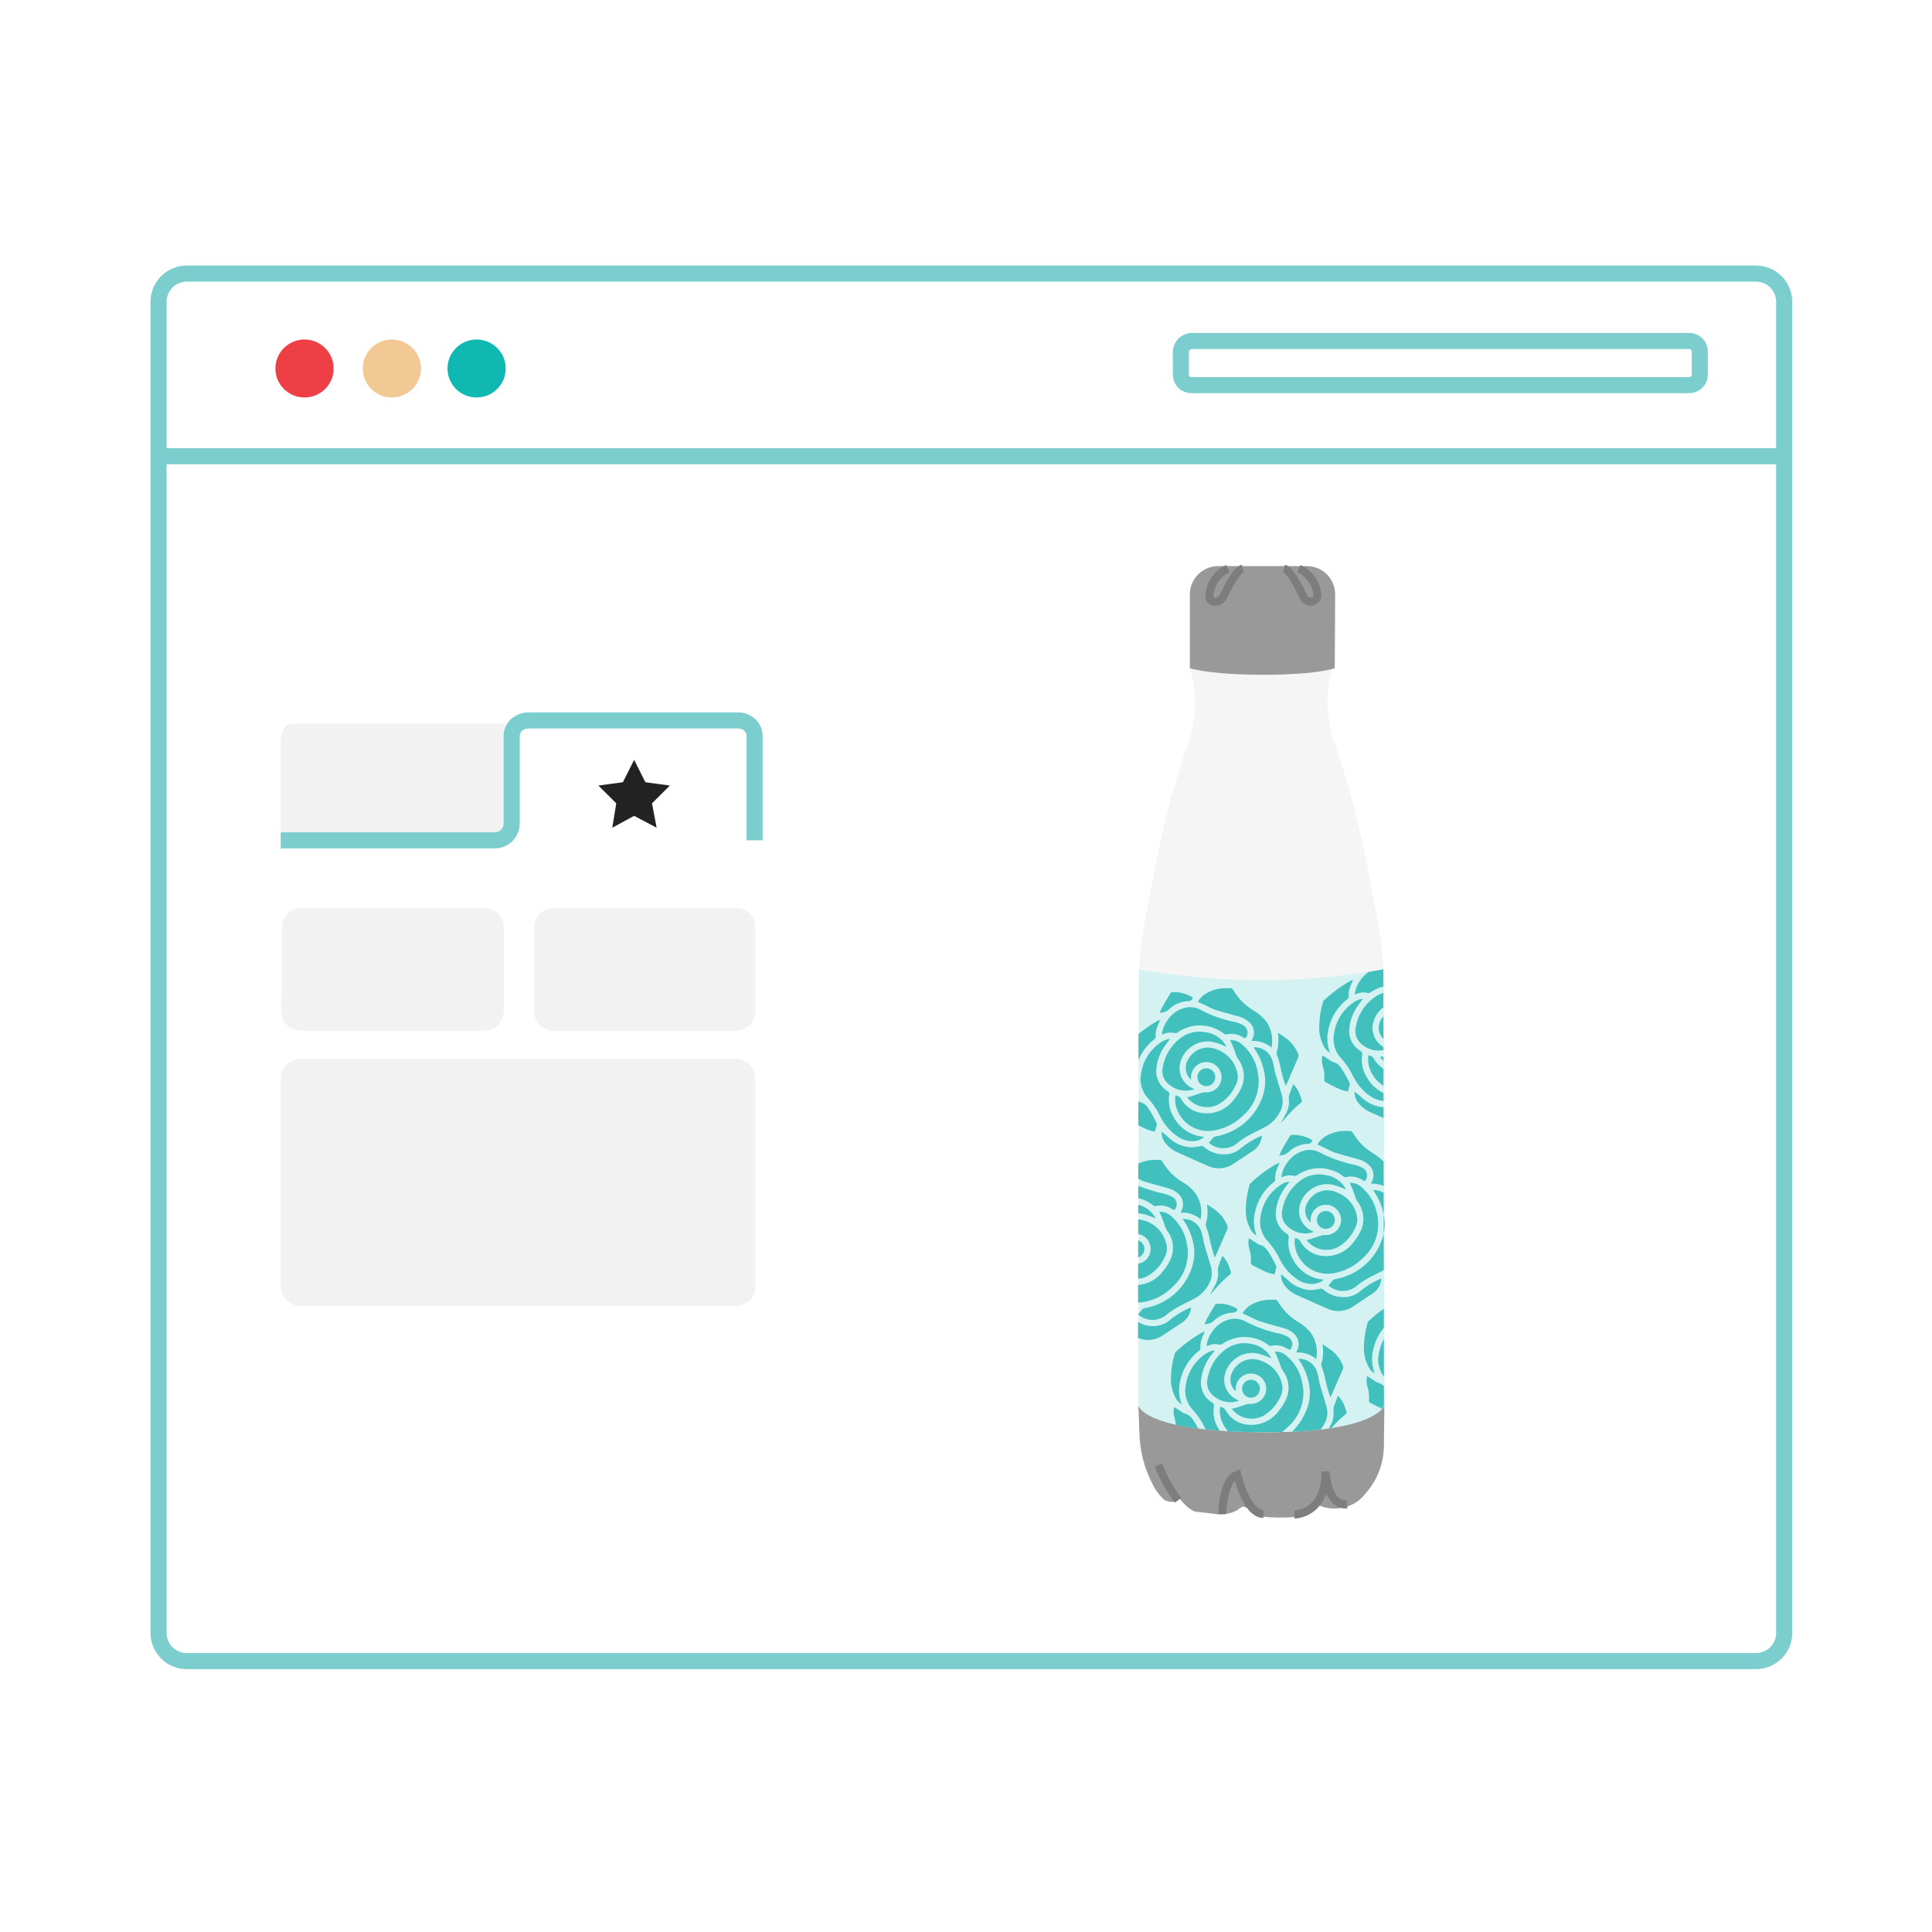 <svg width="180" height="180" viewBox="0 0 180 180" fill="none" xmlns="http://www.w3.org/2000/svg">
<rect x="0" y="0" width="180" height="180" fill="#333333" stroke="none"/>
<g clip-path="url(#clip0_318_25613)">
<rect width="180" height="180" fill="white"/>
<g clip-path="url(#clip1_318_25613)">
<path d="M17.424 25.49H163.576C163.925 25.487 164.271 25.553 164.594 25.685C164.916 25.817 165.21 26.011 165.457 26.257C165.703 26.503 165.899 26.794 166.031 27.116C166.163 27.437 166.23 27.782 166.227 28.129V152.123C166.23 152.47 166.163 152.815 166.031 153.136C165.899 153.457 165.703 153.749 165.457 153.995C165.21 154.241 164.916 154.435 164.594 154.567C164.271 154.699 163.925 154.765 163.576 154.762H17.424C17.075 154.765 16.729 154.699 16.406 154.567C16.084 154.435 15.79 154.241 15.543 153.995C15.297 153.749 15.101 153.457 14.969 153.136C14.837 152.815 14.77 152.47 14.773 152.123V28.129C14.77 27.782 14.837 27.437 14.969 27.116C15.101 26.794 15.297 26.503 15.543 26.257C15.79 26.011 16.084 25.817 16.406 25.685C16.729 25.553 17.075 25.487 17.424 25.49Z" fill="white" stroke="#7CCDCD" stroke-width="1.5" stroke-miterlimit="10"/>
<path d="M28.37 37.033C29.869 37.033 31.084 35.824 31.084 34.332C31.084 32.84 29.869 31.631 28.37 31.631C26.872 31.631 25.657 32.84 25.657 34.332C25.657 35.824 26.872 37.033 28.37 37.033Z" fill="#EE3F47"/>
<path d="M44.404 37.033C45.902 37.033 47.117 35.824 47.117 34.332C47.117 32.84 45.902 31.631 44.404 31.631C42.905 31.631 41.69 32.84 41.69 34.332C41.69 35.824 42.905 37.033 44.404 37.033Z" fill="#0FB9B2"/>
<path d="M36.51 37.033C38.009 37.033 39.224 35.824 39.224 34.332C39.224 32.84 38.009 31.631 36.51 31.631C35.012 31.631 33.797 32.84 33.797 34.332C33.797 35.824 35.012 37.033 36.51 37.033Z" fill="#F2C994"/>
<path d="M111.004 31.766H157.378C157.508 31.765 157.637 31.789 157.758 31.838C157.878 31.887 157.988 31.959 158.08 32.05C158.172 32.142 158.244 32.251 158.293 32.371C158.342 32.491 158.367 32.619 158.365 32.749V34.897C158.367 35.026 158.342 35.155 158.293 35.275C158.244 35.395 158.172 35.504 158.08 35.595C157.988 35.687 157.878 35.759 157.758 35.808C157.637 35.857 157.508 35.881 157.378 35.879H111.004C110.874 35.881 110.745 35.857 110.625 35.808C110.504 35.759 110.395 35.687 110.303 35.595C110.211 35.504 110.138 35.395 110.089 35.275C110.04 35.155 110.016 35.026 110.018 34.897V32.749C110.035 32.494 110.144 32.254 110.326 32.073C110.507 31.892 110.748 31.783 111.004 31.766V31.766Z" stroke="#7CCDCD" stroke-width="1.5" stroke-miterlimit="10"/>
<path d="M14.988 42.508H166.012" stroke="#7CCDCD" stroke-width="1.5" stroke-miterlimit="10"/>
<path d="M27.014 67.418H46.809C47.302 67.418 47.672 68.216 47.672 69.198V77.055C47.672 78.037 47.302 78.835 46.809 78.835H27.014C26.52 78.835 26.15 78.037 26.15 77.055V69.198C26.15 68.216 26.582 67.418 27.014 67.418ZM28.062 84.605H45.144C45.618 84.605 46.073 84.793 46.408 85.126C46.743 85.46 46.932 85.913 46.932 86.385V94.242C46.932 94.714 46.743 95.166 46.408 95.5C46.073 95.834 45.618 96.022 45.144 96.022H28C27.526 96.022 27.071 95.834 26.736 95.5C26.401 95.166 26.212 94.714 26.212 94.242V94.18L26.273 86.323C26.287 85.861 26.482 85.422 26.816 85.101C27.15 84.78 27.597 84.602 28.062 84.605H28.062ZM51.557 84.605H68.577C69.052 84.605 69.506 84.793 69.841 85.126C70.177 85.46 70.365 85.913 70.366 86.385V94.242C70.365 94.714 70.177 95.166 69.841 95.5C69.506 95.834 69.052 96.022 68.577 96.022H51.557C51.083 96.022 50.628 95.834 50.293 95.5C49.958 95.166 49.769 94.714 49.769 94.242V86.385C49.769 85.913 49.958 85.46 50.293 85.126C50.628 84.793 51.083 84.605 51.557 84.605Z" fill="#F2F2F2"/>
<path d="M70.304 78.295V68.657C70.312 68.454 70.278 68.25 70.204 68.06C70.13 67.87 70.017 67.697 69.872 67.553C69.715 67.408 69.531 67.295 69.329 67.222C69.128 67.148 68.915 67.114 68.701 67.123H49.214C48.805 67.135 48.413 67.286 48.104 67.553C47.959 67.697 47.846 67.87 47.772 68.06C47.698 68.25 47.664 68.454 47.672 68.657V76.76C47.662 77.175 47.488 77.568 47.188 77.856C46.887 78.143 46.485 78.301 46.069 78.295H26.15" stroke="#7CCDCD" stroke-width="1.5" stroke-miterlimit="10"/>
<path d="M27.939 121.68H68.577C69.052 121.68 69.506 121.492 69.841 121.158C70.177 120.825 70.365 120.372 70.366 119.9V100.441C70.365 99.969 70.177 99.517 69.841 99.183C69.506 98.849 69.052 98.662 68.577 98.661H27.939C27.464 98.662 27.01 98.849 26.674 99.183C26.339 99.517 26.151 99.969 26.15 100.441V119.9C26.171 120.365 26.366 120.806 26.697 121.135C27.028 121.465 27.471 121.659 27.939 121.68Z" fill="#F2F2F2"/>
<path d="M58.032 72.88L55.751 73.188L57.416 74.845L57.046 77.116L59.081 76.011L61.177 77.116L60.745 74.845L62.41 73.188L60.129 72.88L59.081 70.794L58.032 72.88Z" fill="#222222"/>
<path d="M106.048 130.651L106.162 133.604C106.211 135.203 106.614 136.771 107.342 138.197C107.615 138.787 108.005 139.315 108.489 139.751C108.489 139.751 109.377 140.224 109.917 139.636C109.917 139.636 110.769 140.782 111.483 140.851C112.197 140.92 113.647 141.103 113.647 141.103C114.173 141.099 114.692 140.982 115.167 140.759C115.628 140.438 115.674 140.392 115.858 140.369C116.302 140.519 116.704 140.77 117.032 141.103C117.493 141.493 120.375 141.383 120.606 141.337C120.606 141.337 121.845 140.988 121.96 140.576C122.075 140.163 122.677 140.157 122.677 140.157C123.438 140.538 124.307 140.645 125.138 140.461C125.972 140.294 126.714 139.825 127.22 139.146C128.304 137.939 128.913 136.382 128.933 134.763L128.984 130.651C128.984 130.651 127.994 133.126 120.694 133.149C113.394 133.172 113.716 133.149 113.716 133.149C113.716 133.149 108.213 133.126 106.048 130.651Z" fill="#999999"/>
<path d="M117.589 62.578C115.34 62.598 113.093 62.489 110.857 62.251L110.862 62.266C111.272 63.548 111.43 64.898 111.325 66.24C111.225 67.367 110.98 68.476 110.597 69.541C109.734 72.022 109.002 74.547 108.404 77.105C107.828 79.611 107.121 83.351 106.633 86.023C106.247 88.139 106.053 90.285 106.053 92.436V130.925C106.053 130.925 106.738 132.712 115.449 133.342C116.953 133.452 118.463 133.468 119.97 133.39C127.958 132.974 128.979 130.925 128.979 130.925V92.436C128.979 90.285 128.785 88.138 128.398 86.022C127.911 83.351 127.204 79.611 126.628 77.105C126.03 74.547 125.298 72.022 124.435 69.541C124.052 68.476 123.807 67.367 123.707 66.24C123.602 64.898 123.76 63.548 124.17 62.266L124.175 62.251C121.988 62.488 119.789 62.598 117.589 62.578" fill="#F5F5F5"/>
<path d="M110.857 62.251V55.369C110.857 55.024 110.925 54.683 111.058 54.364C111.19 54.045 111.385 53.756 111.63 53.512C111.875 53.268 112.166 53.075 112.486 52.943C112.806 52.811 113.149 52.743 113.496 52.743H121.757C122.105 52.743 122.449 52.811 122.77 52.944C123.091 53.077 123.382 53.271 123.627 53.517C123.872 53.762 124.066 54.053 124.198 54.373C124.33 54.693 124.396 55.036 124.394 55.382L124.357 62.251C121.93 63.085 113.442 63.061 110.857 62.251H110.857Z" fill="#999999"/>
<path d="M113.872 141.06C113.872 141.06 113.918 137.851 115.277 137.393C115.277 137.393 116.107 141.052 117.714 141.052" stroke="#7C7D7D" stroke-width="0.75" stroke-miterlimit="10"/>
<path d="M120.606 141.107C120.606 141.107 123.507 141.107 123.507 137.086C123.507 137.086 123.576 140.298 125.504 140.16" stroke="#7C7D7D" stroke-width="0.75" stroke-miterlimit="10"/>
<path d="M109.759 139.768C108.989 138.774 108.376 137.668 107.941 136.49" stroke="#7C7D7D" stroke-width="0.75" stroke-miterlimit="10"/>
<path d="M114.396 52.978C113.895 53.209 113.468 53.574 113.164 54.033C112.86 54.492 112.69 55.026 112.675 55.576C112.673 55.637 112.683 55.699 112.705 55.756C112.728 55.814 112.761 55.867 112.804 55.911C112.847 55.956 112.898 55.991 112.955 56.016C113.012 56.04 113.073 56.053 113.135 56.054H113.2C113.367 56.054 113.531 56.007 113.672 55.918C113.813 55.828 113.925 55.701 113.995 55.55C114.384 54.71 115.197 53.105 115.785 52.978" stroke="#7C7D7D" stroke-width="0.75" stroke-miterlimit="10"/>
<path d="M121.013 52.978C121.492 53.199 121.904 53.543 122.205 53.975C122.506 54.407 122.686 54.91 122.727 55.435C122.731 55.515 122.719 55.595 122.69 55.67C122.662 55.745 122.619 55.814 122.563 55.872C122.507 55.93 122.44 55.976 122.366 56.007C122.292 56.038 122.212 56.054 122.132 56.054V56.054C121.986 56.054 121.844 56.012 121.721 55.934C121.599 55.855 121.502 55.743 121.442 55.612C121.066 54.792 120.226 53.108 119.624 52.978" stroke="#7C7D7D" stroke-width="0.75" stroke-miterlimit="10"/>
<path d="M106.117 90.313C113.656 91.656 121.376 91.656 128.915 90.313L128.979 130.925C128.979 130.925 128.356 133.438 118.006 133.438C106.444 133.438 106.053 130.925 106.053 130.925L106.117 90.313Z" fill="#D4F2F2"/>
<path d="M128.913 113.153L128.915 114.944C129.04 114.353 129.039 113.743 128.913 113.153Z" fill="#42C0BD"/>
<path d="M113.308 105.285C114.273 105.081 115.156 104.6 115.849 103.901C116.416 103.398 116.837 102.753 117.069 102.033C117.3 101.313 117.334 100.545 117.165 99.808C116.984 98.821 116.462 97.928 115.69 97.284C115.542 97.151 115.369 97.049 115.181 96.983C114.993 96.917 114.794 96.889 114.595 96.9C114.631 96.957 114.665 97.015 114.694 97.075C114.832 97.414 114.987 97.748 115.095 98.097C115.148 98.292 115.23 98.478 115.339 98.648C115.613 99.005 115.792 99.425 115.859 99.87C115.926 100.314 115.879 100.768 115.723 101.189C115.548 101.63 115.3 102.039 114.991 102.399C114.68 102.84 114.261 103.193 113.773 103.425C113.285 103.656 112.745 103.759 112.206 103.722C111.761 103.702 111.328 103.568 110.948 103.335C110.568 103.102 110.255 102.776 110.036 102.389C109.987 102.291 109.911 102.209 109.818 102.151C109.725 102.092 109.617 102.06 109.507 102.058C109.498 102.178 109.484 102.288 109.482 102.397C109.481 102.808 109.574 103.213 109.753 103.583C110.053 104.234 110.573 104.761 111.222 105.071C111.871 105.382 112.609 105.458 113.308 105.285Z" fill="#42C0BD"/>
<path d="M116.795 97.572C116.817 97.611 116.834 97.648 116.857 97.68C117.256 98.245 117.545 98.88 117.709 99.55C117.95 100.383 117.93 101.268 117.654 102.09C117.34 103.055 116.768 103.916 116 104.582C115.231 105.249 114.295 105.694 113.292 105.872C113.211 105.877 113.133 105.904 113.067 105.949C112.911 106.115 112.774 106.298 112.632 106.471C112.976 106.775 113.414 106.954 113.873 106.976C114.333 106.999 114.786 106.865 115.158 106.596C115.425 106.368 115.709 106.16 116.007 105.973C116.596 105.637 117.204 105.332 117.811 105.028C118.556 104.66 119.129 104.018 119.406 103.237C119.547 102.787 119.535 102.303 119.374 101.859C119.195 101.225 118.986 100.598 118.811 99.963C118.704 99.576 118.666 99.168 118.543 98.787C118.428 98.421 118.194 98.103 117.877 97.882C117.561 97.663 117.18 97.553 116.795 97.572Z" fill="#42C0BD"/>
<path d="M110.597 102.204C110.648 102.275 110.678 102.325 110.715 102.369C111.056 102.757 111.517 103.02 112.026 103.115C112.534 103.211 113.06 103.133 113.519 102.895C114.246 102.475 114.817 101.833 115.147 101.064C115.323 100.714 115.368 100.314 115.275 99.934C115.173 99.46 114.955 99.018 114.64 98.648C114.325 98.278 113.922 97.992 113.469 97.815C112.983 97.575 112.422 97.532 111.905 97.697C111.388 97.863 110.957 98.222 110.703 98.7C110.513 98.997 110.436 99.351 110.485 99.699C110.534 100.047 110.706 100.367 110.969 100.6C110.969 100.485 110.967 100.392 110.969 100.299C110.982 100.015 111.08 99.742 111.25 99.514C111.421 99.287 111.656 99.116 111.926 99.023C112.195 98.93 112.487 98.921 112.762 98.995C113.037 99.07 113.283 99.225 113.469 99.44C113.654 99.656 113.771 99.922 113.802 100.204C113.834 100.486 113.779 100.771 113.646 101.022C113.512 101.273 113.306 101.478 113.054 101.611C112.802 101.744 112.516 101.798 112.232 101.766C112.129 101.764 112.027 101.783 111.932 101.823C111.587 101.933 111.246 102.055 110.901 102.164C110.801 102.186 110.699 102.199 110.597 102.204Z" fill="#42C0BD"/>
<path d="M109.556 105.774C110.026 106.154 110.619 106.349 111.224 106.321C111.577 106.296 111.915 106.165 112.191 105.943C112.156 105.93 112.141 105.923 112.124 105.919C112.101 105.913 112.078 105.909 112.055 105.906C111.477 105.843 110.924 105.637 110.446 105.308C109.969 104.979 109.581 104.536 109.318 104.02C108.964 103.42 108.827 102.717 108.929 102.028C108.952 101.957 108.949 101.88 108.919 101.811C108.889 101.742 108.835 101.687 108.767 101.655C108.426 101.449 108.148 101.154 107.964 100.802C107.78 100.449 107.697 100.053 107.725 99.657C107.79 98.807 108.1 97.995 108.617 97.316C108.74 97.14 108.878 96.974 109.022 96.785C108.711 96.816 108.414 96.927 108.161 97.109C107.667 97.435 107.248 97.86 106.931 98.358C106.614 98.855 106.405 99.413 106.319 99.996C106.229 100.416 106.244 100.851 106.362 101.264C106.48 101.676 106.698 102.054 106.997 102.363C107.445 102.858 107.817 103.417 108.1 104.021C108.438 104.712 108.938 105.313 109.556 105.774Z" fill="#42C0BD"/>
<path d="M113.167 94.067C113.87 94.287 114.584 94.474 115.294 94.673C115.704 94.759 116.083 94.951 116.394 95.231C116.62 95.433 116.769 95.708 116.815 96.007C116.86 96.307 116.8 96.613 116.644 96.873C116.627 96.907 116.614 96.942 116.605 96.979C117.28 96.94 117.945 97.162 118.46 97.598C118.55 97.176 118.552 96.74 118.465 96.318C118.379 95.895 118.206 95.495 117.957 95.141C117.606 94.709 117.174 94.349 116.684 94.081C115.961 93.628 115.358 93.008 114.926 92.273C114.897 92.205 114.846 92.147 114.781 92.111C114.716 92.074 114.64 92.06 114.566 92.07C114.485 92.078 114.402 92.067 114.32 92.068C113.648 92.045 112.982 92.208 112.397 92.538C112.065 92.73 111.789 93.006 111.597 93.337C111.86 93.457 112.111 93.569 112.359 93.686C112.619 93.831 112.89 93.958 113.167 94.067Z" fill="#42C0BD"/>
<path d="M109.738 96.173C110.381 95.734 111.149 95.511 111.928 95.54C112.707 95.568 113.457 95.845 114.066 96.329C114.092 96.35 114.122 96.364 114.154 96.372C114.186 96.38 114.219 96.382 114.252 96.376C114.509 96.311 114.776 96.3 115.038 96.344C115.299 96.388 115.548 96.485 115.77 96.63C116.007 96.769 116.056 96.77 116.172 96.518C116.23 96.386 116.25 96.241 116.228 96.099C116.21 95.974 116.162 95.855 116.087 95.752C116.013 95.649 115.915 95.565 115.802 95.507C115.586 95.391 115.357 95.3 115.12 95.236C113.985 95.016 112.889 94.631 111.867 94.092C111.636 93.962 111.38 93.879 111.117 93.849C110.853 93.819 110.585 93.841 110.33 93.915C109.683 94.092 109.126 94.502 108.767 95.066C108.476 95.453 108.297 95.912 108.251 96.393C108.363 96.353 108.449 96.317 108.539 96.29C108.804 96.192 109.094 96.174 109.37 96.239C109.432 96.26 109.498 96.266 109.563 96.254C109.627 96.243 109.688 96.215 109.738 96.173Z" fill="#42C0BD"/>
<path d="M108.769 100.91C109.091 101.229 109.496 101.454 109.938 101.558C110.387 101.662 110.857 101.63 111.287 101.465C111.22 101.437 111.177 101.42 111.135 101.402C110.74 101.229 110.41 100.939 110.188 100.571C109.966 100.204 109.865 99.776 109.897 99.349C109.936 98.999 110.047 98.661 110.222 98.356C110.397 98.051 110.634 97.785 110.917 97.574C111.245 97.314 111.632 97.139 112.045 97.065C112.457 96.991 112.882 97.02 113.281 97.149C113.621 97.255 113.955 97.382 114.28 97.527C114.272 97.509 114.264 97.487 114.253 97.467C114.064 97.126 113.798 96.832 113.476 96.609C113.155 96.386 112.786 96.24 112.398 96.181C111.972 96.088 111.53 96.091 111.105 96.189C110.68 96.287 110.282 96.478 109.94 96.749C109.082 97.412 108.507 98.374 108.332 99.442C108.273 99.703 108.282 99.975 108.358 100.233C108.435 100.49 108.576 100.723 108.769 100.91Z" fill="#42C0BD"/>
<path d="M114.983 108.389C115.535 108.025 116.086 107.659 116.635 107.291C116.902 107.138 117.127 106.923 117.29 106.663C117.454 106.404 117.551 106.108 117.572 105.802C117.517 105.826 117.485 105.838 117.454 105.852C116.769 106.146 116.131 106.539 115.561 107.018C115.302 107.241 114.994 107.4 114.662 107.481C114.221 107.584 113.76 107.579 113.321 107.467C112.881 107.354 112.476 107.137 112.139 106.834C112.099 106.8 112.051 106.776 111.999 106.766C111.947 106.756 111.893 106.759 111.842 106.775C111.531 106.851 111.212 106.89 110.891 106.892C110.106 106.824 109.37 106.481 108.815 105.924C108.616 105.746 108.404 105.581 108.198 105.41C108.228 105.412 108.219 105.467 108.22 105.523C108.224 105.834 108.322 106.137 108.5 106.393C108.808 106.825 109.23 107.163 109.72 107.371C110.656 107.8 111.6 108.213 112.543 108.628C112.934 108.809 113.367 108.882 113.796 108.84C114.225 108.798 114.635 108.642 114.983 108.389Z" fill="#42C0BD"/>
<path d="M107.588 96.791C107.613 96.771 107.633 96.746 107.648 96.717C107.663 96.688 107.672 96.657 107.674 96.625C107.651 96.303 107.698 95.981 107.812 95.679C107.893 95.464 107.985 95.252 108.086 95.004C107.965 95.062 107.87 95.102 107.78 95.15C107.172 95.49 106.598 95.889 106.068 96.341L106.064 98.763C106.394 97.987 106.918 97.308 107.588 96.791Z" fill="#42C0BD"/>
<path d="M118.968 98.285C119.08 98.572 119.172 98.867 119.245 99.166C119.37 99.849 119.552 100.521 119.787 101.175C119.825 101.096 119.852 101.045 119.875 100.992C120.232 100.172 120.586 99.352 120.947 98.535C120.971 98.486 120.984 98.432 120.985 98.378C120.987 98.323 120.977 98.269 120.956 98.219C120.724 97.614 120.32 97.091 119.792 96.712C119.567 96.543 119.324 96.397 119.064 96.225C119.064 96.296 119.062 96.319 119.065 96.342C119.155 96.927 119.109 97.526 118.931 98.091C118.926 98.158 118.938 98.225 118.968 98.285Z" fill="#42C0BD"/>
<path d="M107.606 105.429C107.671 105.191 107.729 104.996 107.775 104.799C107.788 104.739 107.782 104.676 107.757 104.62C107.589 104.293 107.428 103.961 107.236 103.648C106.978 103.229 106.738 102.78 106.187 102.666C106.158 102.658 106.132 102.645 106.108 102.628L106.058 102.596L106.055 104.837C106.336 104.98 106.619 105.121 106.908 105.249C107.135 105.329 107.369 105.389 107.606 105.429Z" fill="#42C0BD"/>
<path d="M108.965 93.988C109.43 93.558 110.033 93.305 110.668 93.276C110.773 93.288 110.879 93.26 110.964 93.198C111.05 93.136 111.109 93.044 111.131 92.941C111.11 92.925 111.092 92.909 111.073 92.897C110.5 92.556 109.836 92.398 109.17 92.444C109.148 92.446 109.128 92.454 109.109 92.465C109.091 92.477 109.075 92.492 109.063 92.51C108.791 92.967 108.519 93.423 108.258 93.886C108.177 94.049 108.106 94.217 108.045 94.389C108.133 94.357 108.224 94.335 108.317 94.321C108.567 94.294 108.798 94.175 108.965 93.988Z" fill="#42C0BD"/>
<path d="M113.224 100.358C113.224 100.248 113.203 100.139 113.161 100.037C113.118 99.936 113.056 99.844 112.978 99.766C112.899 99.689 112.806 99.628 112.704 99.586C112.601 99.545 112.492 99.524 112.381 99.525C112.271 99.527 112.162 99.55 112.06 99.593C111.959 99.637 111.867 99.7 111.79 99.779C111.714 99.858 111.654 99.952 111.614 100.054C111.574 100.157 111.554 100.266 111.557 100.376C111.56 100.596 111.65 100.806 111.808 100.959C111.966 101.113 112.179 101.198 112.4 101.195C112.621 101.193 112.831 101.103 112.986 100.946C113.14 100.789 113.226 100.578 113.224 100.358Z" fill="#42C0BD"/>
<path d="M120.124 101.99C120.079 102.108 120.061 102.235 120.07 102.361C120.132 102.792 120.064 103.231 119.875 103.623C119.711 103.955 119.521 104.274 119.331 104.62C119.385 104.569 119.431 104.533 119.469 104.49C119.751 104.177 120.021 103.852 120.315 103.551C120.588 103.271 120.877 103.007 121.179 102.759C121.281 102.675 121.313 102.608 121.278 102.5C121.215 102.3 121.158 102.097 121.076 101.904C120.943 101.568 120.743 101.263 120.486 101.008C120.359 101.348 120.233 101.666 120.124 101.99Z" fill="#42C0BD"/>
<path d="M126.825 110.583C126.677 110.45 126.504 110.348 126.316 110.282C126.128 110.216 125.929 110.188 125.73 110.199C125.766 110.255 125.8 110.314 125.829 110.374C125.967 110.713 126.122 111.047 126.23 111.395C126.283 111.59 126.365 111.776 126.474 111.947C126.748 112.304 126.927 112.724 126.994 113.169C127.061 113.613 127.014 114.067 126.858 114.488C126.683 114.929 126.435 115.338 126.126 115.698C125.815 116.138 125.396 116.492 124.908 116.723C124.42 116.955 123.88 117.058 123.341 117.021C122.895 117 122.463 116.867 122.083 116.634C121.703 116.4 121.39 116.075 121.171 115.688C121.122 115.59 121.046 115.508 120.953 115.449C120.86 115.391 120.752 115.359 120.642 115.357C120.633 115.477 120.619 115.586 120.617 115.696C120.616 116.106 120.709 116.512 120.888 116.881C121.188 117.533 121.708 118.059 122.357 118.37C123.006 118.681 123.744 118.757 124.443 118.584C125.408 118.38 126.291 117.899 126.984 117.2C127.551 116.697 127.972 116.052 128.204 115.332C128.435 114.612 128.468 113.844 128.3 113.107C128.119 112.12 127.597 111.227 126.825 110.583Z" fill="#42C0BD"/>
<path d="M128.789 115.389C128.475 116.353 127.903 117.215 127.135 117.881C126.366 118.548 125.43 118.993 124.427 119.171C124.346 119.176 124.268 119.203 124.202 119.248C124.046 119.414 123.909 119.597 123.767 119.77C124.111 120.074 124.549 120.252 125.008 120.275C125.467 120.298 125.921 120.164 126.293 119.895C126.56 119.667 126.844 119.459 127.142 119.272C127.723 118.941 128.322 118.64 128.921 118.34L128.915 114.944C128.883 115.095 128.841 115.243 128.789 115.389Z" fill="#42C0BD"/>
<path d="M127.992 110.979C128.391 111.544 128.68 112.178 128.844 112.849C128.87 112.95 128.892 113.052 128.913 113.153L128.909 111.123C128.612 110.953 128.273 110.866 127.93 110.871C127.952 110.91 127.969 110.947 127.992 110.979Z" fill="#42C0BD"/>
<path d="M121.732 115.503C121.783 115.574 121.813 115.624 121.85 115.668C122.19 116.056 122.652 116.319 123.161 116.414C123.669 116.51 124.195 116.432 124.654 116.193C125.38 115.773 125.952 115.131 126.282 114.363C126.458 114.013 126.503 113.613 126.41 113.233C126.308 112.759 126.09 112.317 125.775 111.947C125.46 111.577 125.057 111.291 124.604 111.114C124.118 110.873 123.557 110.831 123.04 110.996C122.523 111.161 122.092 111.521 121.838 111.999C121.648 112.296 121.571 112.65 121.62 112.998C121.669 113.346 121.841 113.665 122.104 113.899C122.104 113.783 122.102 113.691 122.104 113.598C122.117 113.314 122.215 113.041 122.385 112.813C122.556 112.586 122.791 112.415 123.061 112.322C123.33 112.229 123.622 112.22 123.897 112.294C124.172 112.368 124.418 112.523 124.604 112.739C124.789 112.955 124.905 113.221 124.937 113.503C124.969 113.785 124.914 114.07 124.781 114.321C124.647 114.572 124.441 114.777 124.189 114.91C123.937 115.043 123.65 115.097 123.367 115.065C123.264 115.063 123.162 115.082 123.067 115.122C122.722 115.232 122.381 115.354 122.036 115.462C121.936 115.484 121.834 115.498 121.732 115.503Z" fill="#42C0BD"/>
<path d="M120.691 119.072C121.16 119.453 121.754 119.648 122.359 119.619C122.712 119.595 123.05 119.463 123.326 119.242C123.291 119.229 123.276 119.222 123.259 119.217C123.236 119.212 123.213 119.208 123.19 119.205C122.612 119.142 122.059 118.936 121.581 118.607C121.104 118.277 120.716 117.835 120.453 117.319C120.099 116.718 119.962 116.016 120.064 115.327C120.087 115.256 120.084 115.179 120.054 115.11C120.024 115.041 119.97 114.986 119.902 114.953C119.561 114.748 119.282 114.453 119.099 114.101C118.915 113.748 118.832 113.352 118.86 112.956C118.924 112.106 119.234 111.293 119.752 110.615C119.875 110.439 120.013 110.273 120.157 110.084C119.846 110.115 119.549 110.226 119.296 110.408C118.802 110.734 118.383 111.159 118.066 111.656C117.749 112.154 117.54 112.712 117.454 113.295C117.364 113.715 117.379 114.15 117.497 114.562C117.615 114.975 117.833 115.353 118.132 115.662C118.58 116.157 118.952 116.716 119.234 117.32C119.573 118.011 120.073 118.612 120.691 119.072Z" fill="#42C0BD"/>
<path d="M127.819 107.38C127.096 106.927 126.493 106.307 126.061 105.572C126.032 105.503 125.981 105.446 125.916 105.41C125.851 105.373 125.775 105.359 125.701 105.369C125.62 105.376 125.537 105.366 125.455 105.367C124.783 105.344 124.117 105.507 123.532 105.837C123.2 106.029 122.924 106.305 122.732 106.636C122.995 106.756 123.246 106.868 123.494 106.984C123.754 107.129 124.025 107.257 124.302 107.366C125.005 107.586 125.719 107.773 126.429 107.972C126.839 108.058 127.218 108.25 127.529 108.529C127.755 108.732 127.904 109.006 127.95 109.306C127.995 109.606 127.935 109.912 127.779 110.172C127.762 110.206 127.749 110.241 127.74 110.278C128.14 110.266 128.538 110.337 128.908 110.488L128.905 108.221C128.582 107.894 128.217 107.611 127.819 107.38Z" fill="#42C0BD"/>
<path d="M121.465 107.214C120.818 107.391 120.261 107.801 119.902 108.365C119.611 108.752 119.432 109.211 119.386 109.692C119.497 109.652 119.584 109.616 119.674 109.589C119.939 109.491 120.229 109.473 120.505 109.538C120.567 109.559 120.633 109.564 120.698 109.553C120.762 109.541 120.823 109.513 120.873 109.472C121.516 109.032 122.284 108.81 123.063 108.838C123.842 108.867 124.592 109.143 125.201 109.628C125.227 109.648 125.257 109.663 125.289 109.671C125.321 109.679 125.354 109.68 125.387 109.675C125.644 109.61 125.911 109.599 126.173 109.642C126.434 109.686 126.683 109.784 126.905 109.929C127.141 110.068 127.19 110.069 127.307 109.817C127.365 109.685 127.385 109.54 127.363 109.398C127.345 109.273 127.296 109.153 127.222 109.05C127.148 108.947 127.05 108.864 126.937 108.806C126.721 108.689 126.492 108.599 126.255 108.535C125.12 108.315 124.024 107.929 123.002 107.39C122.771 107.261 122.515 107.178 122.252 107.148C121.988 107.118 121.72 107.14 121.465 107.214Z" fill="#42C0BD"/>
<path d="M123.533 109.48C123.107 109.387 122.665 109.39 122.24 109.488C121.815 109.586 121.417 109.777 121.075 110.048C120.217 110.711 119.642 111.673 119.467 112.74C119.408 113.002 119.417 113.274 119.493 113.531C119.57 113.789 119.711 114.022 119.904 114.209C120.226 114.528 120.631 114.752 121.073 114.857C121.522 114.961 121.992 114.929 122.422 114.764C122.355 114.736 122.312 114.719 122.27 114.701C121.875 114.528 121.545 114.238 121.323 113.87C121.101 113.502 121 113.075 121.032 112.648C121.071 112.298 121.181 111.96 121.357 111.655C121.532 111.35 121.769 111.083 122.052 110.873C122.38 110.613 122.767 110.438 123.18 110.364C123.592 110.29 124.017 110.319 124.416 110.448C124.756 110.554 125.09 110.681 125.415 110.826C125.407 110.808 125.399 110.786 125.388 110.766C125.199 110.425 124.933 110.131 124.611 109.908C124.29 109.685 123.921 109.539 123.533 109.48Z" fill="#42C0BD"/>
<path d="M128.707 119.102C128.652 119.125 128.62 119.137 128.589 119.151C127.904 119.445 127.266 119.838 126.696 120.317C126.437 120.54 126.129 120.699 125.797 120.78C125.355 120.883 124.895 120.878 124.456 120.766C124.016 120.653 123.611 120.436 123.274 120.133C123.234 120.099 123.185 120.075 123.133 120.065C123.082 120.055 123.028 120.058 122.977 120.074C122.666 120.15 122.347 120.189 122.026 120.191C121.241 120.123 120.505 119.78 119.95 119.223C119.751 119.045 119.539 118.88 119.333 118.709C119.363 118.711 119.354 118.766 119.355 118.822C119.359 119.133 119.457 119.437 119.635 119.692C119.943 120.124 120.365 120.462 120.855 120.67C121.791 121.099 122.735 121.512 123.678 121.927C124.069 122.108 124.502 122.181 124.931 122.139C125.36 122.097 125.77 121.941 126.118 121.688C126.67 121.324 127.22 120.958 127.77 120.59C128.037 120.437 128.262 120.222 128.425 119.962C128.589 119.703 128.686 119.407 128.707 119.102Z" fill="#42C0BD"/>
<path d="M118.723 110.09C118.748 110.07 118.768 110.045 118.783 110.016C118.798 109.987 118.807 109.956 118.809 109.923C118.786 109.602 118.833 109.279 118.947 108.978C119.028 108.763 119.12 108.551 119.221 108.303C119.1 108.36 119.005 108.4 118.915 108.449C118.04 108.952 117.228 109.556 116.496 110.249C116.46 110.286 116.434 110.332 116.421 110.381C116.206 111.086 116.088 111.817 116.071 112.553C116.024 113.263 116.188 113.971 116.543 114.589C116.664 114.808 116.845 114.988 117.065 115.11C117.052 115.071 117.043 115.038 117.031 115.006C116.803 114.363 116.76 113.67 116.908 113.004C117.136 111.845 117.782 110.809 118.723 110.09Z" fill="#42C0BD"/>
<path d="M116.63 117.848C117.097 118.089 117.563 118.335 118.043 118.547C118.27 118.627 118.504 118.688 118.741 118.728C118.806 118.49 118.864 118.295 118.91 118.098C118.923 118.038 118.917 117.975 118.892 117.919C118.724 117.592 118.563 117.26 118.371 116.947C118.113 116.528 117.873 116.079 117.322 115.964C117.293 115.956 117.267 115.944 117.243 115.927C116.948 115.74 116.654 115.553 116.352 115.361C116.287 115.699 116.305 116.047 116.404 116.377C116.532 116.796 116.577 117.237 116.535 117.674C116.536 117.709 116.545 117.742 116.562 117.773C116.578 117.803 116.602 117.829 116.63 117.848Z" fill="#42C0BD"/>
<path d="M120.198 105.809C119.926 106.265 119.654 106.722 119.393 107.185C119.312 107.348 119.241 107.516 119.18 107.688C119.268 107.656 119.359 107.634 119.452 107.62C119.702 107.593 119.933 107.474 120.1 107.287C120.565 106.856 121.168 106.604 121.803 106.575C121.908 106.586 122.014 106.559 122.099 106.497C122.185 106.435 122.244 106.343 122.266 106.24C122.245 106.224 122.227 106.208 122.208 106.195C121.635 105.855 120.971 105.697 120.305 105.742C120.283 105.745 120.263 105.752 120.244 105.764C120.226 105.775 120.21 105.791 120.198 105.809Z" fill="#42C0BD"/>
<path d="M124.359 113.657C124.359 113.547 124.338 113.438 124.296 113.336C124.253 113.235 124.191 113.143 124.113 113.065C124.034 112.988 123.941 112.926 123.839 112.885C123.736 112.844 123.627 112.823 123.516 112.824C123.406 112.825 123.297 112.849 123.195 112.892C123.094 112.936 123.002 112.999 122.925 113.078C122.849 113.157 122.789 113.251 122.749 113.353C122.709 113.456 122.689 113.565 122.692 113.675C122.695 113.895 122.785 114.105 122.943 114.258C123.101 114.412 123.314 114.497 123.535 114.494C123.756 114.492 123.966 114.402 124.121 114.245C124.275 114.088 124.361 113.877 124.359 113.657Z" fill="#42C0BD"/>
<path d="M128.014 98.652C127.964 98.554 127.889 98.472 127.796 98.414C127.702 98.356 127.595 98.324 127.485 98.322C127.476 98.441 127.462 98.551 127.459 98.66C127.459 99.071 127.551 99.476 127.73 99.846C127.977 100.389 128.383 100.846 128.894 101.158L128.891 99.574C128.527 99.343 128.226 99.026 128.014 98.652Z" fill="#42C0BD"/>
<path d="M128.879 98.427C128.779 98.449 128.677 98.463 128.575 98.467C128.625 98.539 128.656 98.588 128.693 98.633C128.754 98.702 128.82 98.768 128.89 98.829L128.889 98.424L128.879 98.427Z" fill="#42C0BD"/>
<path d="M128.887 96.801L128.884 94.678C128.81 94.769 128.742 94.864 128.68 94.963C128.5 95.248 128.423 95.584 128.46 95.918C128.498 96.252 128.648 96.564 128.887 96.801Z" fill="#42C0BD"/>
<path d="M127.296 100.283C126.942 99.683 126.804 98.98 126.907 98.292C126.93 98.22 126.926 98.143 126.896 98.075C126.867 98.006 126.813 97.95 126.745 97.918C126.403 97.713 126.125 97.418 125.941 97.065C125.757 96.713 125.675 96.317 125.702 95.92C125.767 95.071 126.077 94.258 126.595 93.58C126.718 93.403 126.856 93.237 127 93.049C126.689 93.079 126.392 93.191 126.138 93.373C125.645 93.698 125.226 94.124 124.908 94.621C124.591 95.118 124.383 95.677 124.297 96.26C124.207 96.679 124.222 97.115 124.34 97.527C124.458 97.94 124.676 98.317 124.975 98.626C125.423 99.122 125.794 99.68 126.077 100.285C126.416 100.976 126.915 101.576 127.534 102.037C127.927 102.343 128.4 102.529 128.896 102.574L128.895 101.836C128.207 101.505 127.646 100.96 127.296 100.283Z" fill="#42C0BD"/>
<path d="M126.745 91.329C126.453 91.716 126.275 92.175 126.228 92.656C126.34 92.616 126.427 92.581 126.516 92.554C126.782 92.455 127.071 92.437 127.348 92.502C127.409 92.524 127.476 92.529 127.54 92.517C127.605 92.506 127.665 92.478 127.716 92.436C128.068 92.193 128.462 92.018 128.879 91.919L128.877 90.313C128.421 90.399 127.968 90.475 127.516 90.548C127.214 90.761 126.953 91.025 126.745 91.329Z" fill="#42C0BD"/>
<path d="M126.31 95.705C126.25 95.966 126.259 96.239 126.336 96.496C126.412 96.753 126.554 96.987 126.746 97.174C127.069 97.493 127.473 97.717 127.916 97.822C128.235 97.897 128.567 97.9 128.888 97.832L128.888 97.549C128.555 97.351 128.284 97.066 128.105 96.724C127.926 96.382 127.846 95.997 127.875 95.612C127.913 95.266 128.022 94.93 128.196 94.627C128.369 94.324 128.603 94.059 128.882 93.849L128.88 92.51C128.531 92.616 128.204 92.786 127.918 93.012C127.06 93.675 126.485 94.638 126.31 95.705Z" fill="#42C0BD"/>
<path d="M126.793 102.188C126.593 102.01 126.382 101.845 126.175 101.674C126.206 101.675 126.197 101.731 126.198 101.787C126.202 102.098 126.3 102.401 126.478 102.657C126.786 103.089 127.208 103.427 127.697 103.634C128.096 103.817 128.498 103.991 128.898 104.169L128.897 103.155C128.888 103.155 128.878 103.156 128.869 103.156C128.083 103.088 127.348 102.745 126.793 102.188Z" fill="#42C0BD"/>
<path d="M123.907 98.075C123.895 98.035 123.885 98.002 123.874 97.971C123.646 97.328 123.603 96.634 123.75 95.969C123.979 94.81 124.624 93.774 125.565 93.055C125.59 93.034 125.611 93.009 125.626 92.98C125.641 92.952 125.65 92.92 125.652 92.888C125.628 92.567 125.675 92.244 125.789 91.942C125.871 91.727 125.962 91.516 126.064 91.267C125.943 91.325 125.848 91.365 125.758 91.414C124.883 91.916 124.071 92.52 123.339 93.214C123.303 93.251 123.277 93.296 123.264 93.346C123.049 94.051 122.931 94.782 122.913 95.518C122.867 96.228 123.031 96.936 123.385 97.554C123.507 97.772 123.688 97.953 123.907 98.075Z" fill="#42C0BD"/>
<path d="M124.085 98.891C123.791 98.705 123.497 98.518 123.194 98.325C123.13 98.663 123.147 99.011 123.246 99.341C123.375 99.761 123.42 100.202 123.378 100.639C123.379 100.673 123.388 100.707 123.404 100.737C123.421 100.767 123.444 100.793 123.473 100.813C123.94 101.054 124.406 101.3 124.886 101.512C125.113 101.592 125.346 101.653 125.584 101.692C125.649 101.454 125.707 101.26 125.752 101.062C125.766 101.002 125.76 100.94 125.734 100.884C125.566 100.557 125.405 100.224 125.213 99.911C124.956 99.492 124.715 99.043 124.164 98.929C124.136 98.921 124.109 98.908 124.085 98.891Z" fill="#42C0BD"/>
<path d="M106.705 121.28C107.67 121.076 108.553 120.594 109.246 119.896C109.813 119.393 110.234 118.748 110.466 118.028C110.697 117.308 110.731 116.539 110.563 115.802C110.381 114.815 109.859 113.923 109.087 113.278C108.939 113.146 108.766 113.043 108.578 112.977C108.39 112.911 108.191 112.883 107.992 112.894C108.029 112.951 108.062 113.009 108.092 113.07C108.229 113.409 108.384 113.743 108.492 114.091C108.545 114.286 108.627 114.472 108.736 114.643C109.01 115 109.189 115.42 109.256 115.864C109.323 116.308 109.277 116.762 109.121 117.184C108.945 117.624 108.697 118.033 108.388 118.394C108.115 118.772 107.763 119.087 107.356 119.316C106.95 119.546 106.498 119.685 106.031 119.724L106.029 121.353C106.256 121.351 106.483 121.327 106.705 121.28Z" fill="#42C0BD"/>
<path d="M112.803 119.232C112.944 118.781 112.932 118.297 112.771 117.854C112.592 117.219 112.384 116.593 112.208 115.958C112.101 115.57 112.063 115.163 111.94 114.782C111.825 114.415 111.591 114.097 111.275 113.877C110.958 113.657 110.578 113.548 110.192 113.566C110.215 113.606 110.231 113.642 110.254 113.675C110.653 114.24 110.942 114.874 111.107 115.545C111.347 116.378 111.328 117.263 111.052 118.084C110.737 119.049 110.165 119.911 109.397 120.577C108.628 121.243 107.693 121.689 106.689 121.867C106.609 121.872 106.531 121.899 106.464 121.944C106.308 122.109 106.171 122.292 106.03 122.466C106.373 122.77 106.811 122.948 107.27 122.971C107.73 122.994 108.183 122.86 108.555 122.591C108.823 122.363 109.106 122.155 109.404 121.968C109.993 121.632 110.601 121.327 111.208 121.023C111.954 120.655 112.526 120.013 112.803 119.232Z" fill="#42C0BD"/>
<path d="M108.545 117.058C108.72 116.709 108.765 116.308 108.672 115.929C108.57 115.454 108.352 115.013 108.037 114.643C107.722 114.273 107.32 113.987 106.866 113.81C106.603 113.702 106.325 113.635 106.041 113.612L106.039 114.97C106.116 114.982 106.192 115 106.266 115.025C106.561 115.129 106.813 115.328 106.982 115.59C107.152 115.852 107.229 116.163 107.203 116.474C107.177 116.784 107.048 117.077 106.836 117.307C106.625 117.537 106.343 117.691 106.035 117.745L106.032 119.137C106.341 119.118 106.643 119.034 106.916 118.889C107.643 118.469 108.214 117.827 108.545 117.058Z" fill="#42C0BD"/>
<path d="M108.691 110.668C109.101 110.754 109.48 110.946 109.791 111.225C110.017 111.428 110.166 111.702 110.212 112.002C110.257 112.302 110.197 112.608 110.041 112.868C110.024 112.902 110.011 112.937 110.002 112.973C110.678 112.935 111.342 113.157 111.857 113.593C111.947 113.171 111.949 112.735 111.863 112.312C111.776 111.889 111.603 111.489 111.354 111.136C111.003 110.703 110.571 110.343 110.081 110.076C109.358 109.623 108.755 109.002 108.324 108.268C108.294 108.199 108.243 108.142 108.178 108.105C108.113 108.069 108.037 108.054 107.963 108.065C107.882 108.072 107.799 108.062 107.717 108.062C107.142 108.051 106.572 108.169 106.049 108.407L106.047 109.829C106.212 109.922 106.385 110 106.565 110.061C107.268 110.282 107.982 110.468 108.691 110.668Z" fill="#42C0BD"/>
<path d="M107.649 112.371C107.906 112.305 108.174 112.294 108.435 112.338C108.696 112.382 108.946 112.48 109.167 112.625C109.404 112.764 109.453 112.764 109.569 112.513C109.627 112.381 109.647 112.236 109.626 112.094C109.607 111.968 109.559 111.849 109.485 111.746C109.41 111.643 109.312 111.559 109.199 111.502C108.983 111.385 108.754 111.294 108.517 111.231C107.674 111.049 106.847 110.798 106.046 110.479L106.044 111.635C106.566 111.748 107.052 111.984 107.463 112.324C107.489 112.344 107.519 112.359 107.551 112.367C107.583 112.375 107.617 112.376 107.649 112.371Z" fill="#42C0BD"/>
<path d="M107.677 113.522C107.669 113.504 107.661 113.482 107.65 113.462C107.482 113.16 107.252 112.895 106.975 112.686C106.698 112.477 106.381 112.327 106.043 112.246L106.042 113.038C106.257 113.054 106.469 113.09 106.678 113.144C107.018 113.25 107.352 113.376 107.677 113.522Z" fill="#42C0BD"/>
<path d="M108.38 124.383C108.932 124.019 109.483 123.653 110.032 123.286C110.299 123.133 110.524 122.917 110.688 122.658C110.851 122.398 110.948 122.103 110.969 121.797C110.915 121.82 110.883 121.833 110.851 121.847C110.166 122.141 109.528 122.534 108.958 123.012C108.7 123.235 108.392 123.394 108.059 123.476C107.717 123.561 107.36 123.578 107.011 123.524C106.661 123.47 106.326 123.346 106.026 123.161L106.024 124.653C106.406 124.815 106.825 124.874 107.238 124.827C107.65 124.78 108.044 124.627 108.38 124.383Z" fill="#42C0BD"/>
<path d="M112.365 114.28C112.477 114.567 112.569 114.861 112.642 115.161C112.768 115.844 112.949 116.516 113.184 117.17C113.222 117.091 113.249 117.039 113.272 116.986C113.629 116.167 113.983 115.346 114.344 114.529C114.368 114.48 114.381 114.427 114.383 114.372C114.384 114.318 114.374 114.264 114.353 114.214C114.122 113.609 113.717 113.085 113.189 112.707C112.964 112.537 112.721 112.392 112.462 112.219C112.462 112.291 112.459 112.314 112.462 112.336C112.552 112.922 112.506 113.52 112.328 114.086C112.323 114.152 112.335 114.22 112.365 114.28Z" fill="#42C0BD"/>
<path d="M106.621 116.352C106.62 116.176 106.563 116.005 106.458 115.863C106.354 115.722 106.207 115.616 106.038 115.563L106.036 117.15C106.206 117.097 106.356 116.992 106.461 116.848C106.567 116.704 106.623 116.53 106.621 116.352Z" fill="#42C0BD"/>
<path d="M112.867 120.485C113.148 120.172 113.418 119.847 113.712 119.546C113.985 119.266 114.274 119.001 114.576 118.753C114.678 118.67 114.71 118.603 114.676 118.495C114.613 118.295 114.555 118.092 114.473 117.899C114.341 117.563 114.14 117.258 113.883 117.003C113.756 117.343 113.631 117.661 113.521 117.985C113.476 118.103 113.458 118.23 113.467 118.356C113.529 118.786 113.461 119.226 113.272 119.618C113.108 119.95 112.918 120.269 112.728 120.614C112.782 120.564 112.828 120.528 112.867 120.485Z" fill="#42C0BD"/>
<path d="M121.329 128.832C121.147 127.845 120.625 126.953 119.853 126.308C119.705 126.175 119.532 126.073 119.344 126.007C119.156 125.941 118.957 125.913 118.758 125.924C118.795 125.981 118.828 126.039 118.858 126.099C118.995 126.438 119.15 126.772 119.258 127.121C119.311 127.316 119.394 127.502 119.502 127.673C119.776 128.03 119.955 128.45 120.022 128.894C120.089 129.338 120.043 129.792 119.887 130.214C119.711 130.654 119.463 131.063 119.154 131.423C118.843 131.864 118.424 132.217 117.936 132.449C117.448 132.68 116.909 132.783 116.37 132.747C115.924 132.726 115.491 132.592 115.111 132.359C114.732 132.126 114.418 131.8 114.2 131.413C114.15 131.315 114.074 131.233 113.981 131.175C113.888 131.116 113.781 131.085 113.671 131.082C113.661 131.202 113.648 131.312 113.645 131.421C113.644 131.832 113.737 132.237 113.916 132.607C114.041 132.875 114.204 133.124 114.402 133.345C115.455 133.404 116.634 133.439 117.967 133.439C118.485 133.439 118.972 133.431 119.442 133.419C119.644 133.268 119.835 133.103 120.013 132.925C120.579 132.422 121.001 131.777 121.232 131.057C121.464 130.338 121.497 129.569 121.329 128.832Z" fill="#42C0BD"/>
<path d="M123.537 130.883C123.358 130.249 123.15 129.622 122.974 128.987C122.867 128.6 122.829 128.193 122.706 127.812C122.591 127.445 122.357 127.127 122.041 126.907C121.724 126.687 121.344 126.577 120.958 126.596C120.981 126.636 120.998 126.672 121.02 126.704C121.419 127.269 121.708 127.904 121.873 128.575C122.113 129.407 122.094 130.293 121.818 131.114C121.52 131.97 121.03 132.747 120.384 133.386C121.382 133.342 122.264 133.271 123.043 133.18C123.265 132.903 123.443 132.593 123.569 132.262C123.71 131.811 123.699 131.327 123.537 130.883Z" fill="#42C0BD"/>
<path d="M117.632 126.84C117.146 126.599 116.585 126.556 116.068 126.722C115.551 126.887 115.12 127.247 114.866 127.724C114.677 128.021 114.6 128.375 114.649 128.723C114.697 129.071 114.869 129.391 115.132 129.625C115.132 129.509 115.131 129.416 115.133 129.323C115.145 129.04 115.243 128.766 115.413 128.539C115.584 128.311 115.819 128.14 116.089 128.047C116.358 127.955 116.65 127.945 116.925 128.019C117.2 128.094 117.447 128.249 117.632 128.464C117.818 128.68 117.934 128.946 117.965 129.228C117.997 129.51 117.942 129.795 117.809 130.046C117.676 130.297 117.469 130.502 117.217 130.635C116.965 130.768 116.679 130.822 116.395 130.791C116.292 130.788 116.19 130.808 116.095 130.847C115.75 130.958 115.41 131.079 115.065 131.188C114.965 131.21 114.863 131.223 114.76 131.228C114.811 131.3 114.842 131.349 114.879 131.393C115.219 131.781 115.68 132.044 116.189 132.14C116.697 132.235 117.223 132.157 117.682 131.919C118.409 131.499 118.98 130.857 119.311 130.088C119.486 129.738 119.531 129.338 119.438 128.958C119.336 128.484 119.118 128.042 118.803 127.672C118.488 127.303 118.086 127.016 117.632 126.84Z" fill="#42C0BD"/>
<path d="M113.093 131.052C113.116 130.981 113.112 130.904 113.082 130.835C113.052 130.767 112.998 130.711 112.93 130.679C112.589 130.473 112.311 130.178 112.127 129.826C111.943 129.473 111.86 129.077 111.888 128.681C111.953 127.832 112.263 127.019 112.781 126.341C112.903 126.164 113.041 125.998 113.185 125.81C112.875 125.84 112.577 125.952 112.324 126.134C111.831 126.459 111.412 126.884 111.094 127.382C110.777 127.879 110.568 128.438 110.482 129.02C110.393 129.44 110.407 129.875 110.526 130.288C110.644 130.7 110.862 131.078 111.16 131.387C111.609 131.882 111.98 132.441 112.263 133.045C112.287 133.092 112.316 133.135 112.341 133.182C112.746 133.224 113.177 133.262 113.636 133.295C113.583 133.213 113.53 133.132 113.481 133.044C113.127 132.444 112.99 131.741 113.093 131.052Z" fill="#42C0BD"/>
<path d="M120.847 123.105C120.124 122.652 119.521 122.032 119.09 121.297C119.06 121.229 119.009 121.172 118.944 121.135C118.879 121.098 118.804 121.084 118.729 121.095C118.648 121.102 118.565 121.092 118.483 121.092C117.811 121.069 117.146 121.232 116.56 121.562C116.228 121.754 115.952 122.03 115.76 122.362C116.023 122.482 116.274 122.593 116.522 122.71C116.783 122.855 117.053 122.982 117.331 123.091C118.034 123.312 118.748 123.498 119.457 123.698C119.867 123.783 120.246 123.976 120.557 124.255C120.784 124.457 120.932 124.732 120.978 125.031C121.024 125.331 120.963 125.637 120.807 125.898C120.79 125.931 120.778 125.966 120.769 126.003C121.444 125.965 122.108 126.186 122.623 126.622C122.713 126.2 122.715 125.765 122.629 125.342C122.542 124.919 122.369 124.519 122.12 124.166C121.769 123.733 121.337 123.373 120.847 123.105Z" fill="#42C0BD"/>
<path d="M119.965 124.531C119.749 124.415 119.52 124.324 119.283 124.26C118.148 124.04 117.052 123.655 116.03 123.116C115.799 122.986 115.544 122.904 115.28 122.873C115.016 122.843 114.749 122.865 114.494 122.939C113.847 123.116 113.289 123.526 112.93 124.09C112.639 124.477 112.461 124.936 112.414 125.417C112.526 125.377 112.613 125.341 112.702 125.315C112.968 125.216 113.257 125.198 113.533 125.263C113.595 125.284 113.662 125.29 113.726 125.278C113.791 125.267 113.851 125.239 113.901 125.197C114.544 124.758 115.312 124.536 116.091 124.564C116.87 124.592 117.62 124.869 118.229 125.353C118.255 125.374 118.285 125.388 118.317 125.396C118.349 125.404 118.383 125.406 118.415 125.4C118.672 125.335 118.94 125.324 119.201 125.368C119.462 125.412 119.712 125.509 119.933 125.655C120.17 125.793 120.219 125.794 120.335 125.542C120.393 125.411 120.413 125.265 120.392 125.123C120.373 124.998 120.325 124.879 120.251 124.776C120.176 124.673 120.079 124.589 119.965 124.531Z" fill="#42C0BD"/>
<path d="M115.45 130.489C115.384 130.462 115.341 130.444 115.298 130.426C114.904 130.254 114.573 129.963 114.351 129.596C114.13 129.228 114.028 128.801 114.06 128.373C114.099 128.023 114.21 127.686 114.385 127.38C114.561 127.075 114.797 126.809 115.08 126.598C115.408 126.338 115.796 126.163 116.208 126.089C116.621 126.015 117.045 126.044 117.444 126.173C117.784 126.28 118.118 126.406 118.443 126.551C118.435 126.533 118.427 126.511 118.416 126.491C118.227 126.15 117.961 125.856 117.639 125.633C117.318 125.41 116.949 125.264 116.562 125.205C116.135 125.113 115.694 125.115 115.268 125.213C114.843 125.312 114.445 125.503 114.104 125.773C113.245 126.436 112.671 127.398 112.495 128.466C112.436 128.727 112.445 129 112.521 129.257C112.598 129.514 112.739 129.747 112.932 129.935C113.254 130.254 113.659 130.478 114.101 130.582C114.55 130.686 115.02 130.654 115.45 130.489Z" fill="#42C0BD"/>
<path d="M109.524 125.974C109.488 126.011 109.463 126.057 109.45 126.107C109.234 126.811 109.116 127.542 109.099 128.279C109.053 128.988 109.217 129.696 109.571 130.314C109.693 130.533 109.874 130.713 110.093 130.835C110.08 130.796 110.071 130.763 110.059 130.731C109.831 130.088 109.789 129.395 109.936 128.729C110.165 127.57 110.81 126.534 111.751 125.815C111.776 125.795 111.797 125.77 111.812 125.741C111.827 125.712 111.835 125.681 111.837 125.649C111.814 125.327 111.861 125.004 111.975 124.703C112.057 124.488 112.148 124.276 112.249 124.028C112.128 124.086 112.033 124.125 111.944 124.174C111.068 124.677 110.256 125.281 109.524 125.974Z" fill="#42C0BD"/>
<path d="M123.955 125.737C123.73 125.567 123.487 125.421 123.228 125.249C123.228 125.32 123.225 125.343 123.228 125.366C123.318 125.952 123.272 126.55 123.094 127.115C123.089 127.182 123.102 127.249 123.131 127.309C123.243 127.597 123.335 127.891 123.408 128.19C123.534 128.874 123.715 129.546 123.95 130.2C123.988 130.121 124.015 130.069 124.038 130.016C124.395 129.197 124.749 128.376 125.11 127.559C125.134 127.51 125.147 127.456 125.149 127.402C125.15 127.348 125.14 127.294 125.119 127.243C124.888 126.639 124.483 126.115 123.955 125.737Z" fill="#42C0BD"/>
<path d="M110.35 131.69C110.322 131.682 110.295 131.669 110.271 131.652C109.977 131.466 109.683 131.278 109.38 131.086C109.315 131.424 109.333 131.772 109.432 132.102C109.48 132.318 109.532 132.533 109.562 132.751C110.15 132.88 110.841 132.998 111.639 133.1C111.562 132.955 111.485 132.811 111.399 132.672C111.142 132.253 110.901 131.804 110.35 131.69Z" fill="#42C0BD"/>
<path d="M113.129 123.012C113.593 122.582 114.197 122.33 114.831 122.3C114.936 122.312 115.042 122.284 115.128 122.222C115.213 122.16 115.273 122.069 115.294 121.965C115.273 121.949 115.256 121.934 115.236 121.921C114.663 121.58 113.999 121.422 113.333 121.468C113.312 121.47 113.291 121.478 113.272 121.489C113.254 121.501 113.238 121.516 113.226 121.534C112.955 121.991 112.682 122.447 112.421 122.91C112.341 123.074 112.27 123.241 112.208 123.413C112.296 123.382 112.387 123.359 112.48 123.345C112.73 123.318 112.961 123.199 113.129 123.012Z" fill="#42C0BD"/>
<path d="M117.387 129.382C117.388 129.272 117.366 129.163 117.324 129.061C117.282 128.96 117.219 128.868 117.141 128.79C117.063 128.713 116.97 128.651 116.867 128.61C116.765 128.569 116.655 128.548 116.545 128.549C116.434 128.551 116.325 128.574 116.224 128.617C116.122 128.661 116.03 128.724 115.954 128.803C115.877 128.882 115.817 128.976 115.777 129.078C115.737 129.181 115.718 129.29 115.721 129.4C115.723 129.62 115.814 129.83 115.972 129.983C116.13 130.137 116.342 130.222 116.563 130.219C116.784 130.217 116.995 130.127 117.149 129.97C117.304 129.813 117.389 129.602 117.387 129.382Z" fill="#42C0BD"/>
<path d="M125.342 131.783C125.444 131.699 125.476 131.633 125.442 131.524C125.379 131.324 125.321 131.121 125.239 130.929C125.107 130.593 124.906 130.287 124.649 130.032C124.523 130.372 124.397 130.69 124.287 131.014C124.242 131.132 124.224 131.259 124.233 131.385C124.295 131.816 124.227 132.255 124.038 132.647C123.966 132.793 123.888 132.936 123.808 133.08C123.887 133.069 123.969 133.058 124.046 133.046C124.187 132.886 124.329 132.728 124.478 132.575C124.751 132.295 125.04 132.031 125.342 131.783Z" fill="#42C0BD"/>
<path d="M128.936 128.263L128.931 124.743C128.697 125.177 128.538 125.646 128.46 126.132C128.383 126.5 128.386 126.881 128.468 127.248C128.55 127.616 128.71 127.962 128.936 128.263Z" fill="#42C0BD"/>
<path d="M127.427 123.218C127.212 123.923 127.094 124.654 127.077 125.39C127.03 126.1 127.194 126.808 127.549 127.426C127.67 127.645 127.851 127.825 128.071 127.947C128.058 127.907 128.049 127.875 128.037 127.843C127.809 127.2 127.766 126.507 127.914 125.841C128.068 125.057 128.417 124.324 128.929 123.709L128.926 121.923C128.431 122.285 127.955 122.673 127.502 123.086C127.466 123.123 127.44 123.168 127.427 123.218Z" fill="#42C0BD"/>
<path d="M128.249 128.764C127.954 128.577 127.66 128.39 127.357 128.198C127.293 128.536 127.311 128.884 127.41 129.214C127.538 129.633 127.583 130.074 127.541 130.511C127.542 130.546 127.551 130.579 127.568 130.61C127.584 130.64 127.608 130.666 127.636 130.685C128.005 130.876 128.374 131.064 128.749 131.241C128.833 131.15 128.899 131.042 128.941 130.925L128.938 129.154C128.778 128.975 128.564 128.851 128.328 128.801C128.299 128.794 128.273 128.781 128.249 128.764Z" fill="#42C0BD"/>
</g>
</g>
<defs>
<clipPath id="clip0_318_25613">
<rect width="180" height="180" fill="white"/>
</clipPath>
<clipPath id="clip1_318_25613">
<rect width="217" height="135" fill="white" transform="translate(-18 23)"/>
</clipPath>
</defs>
</svg>

